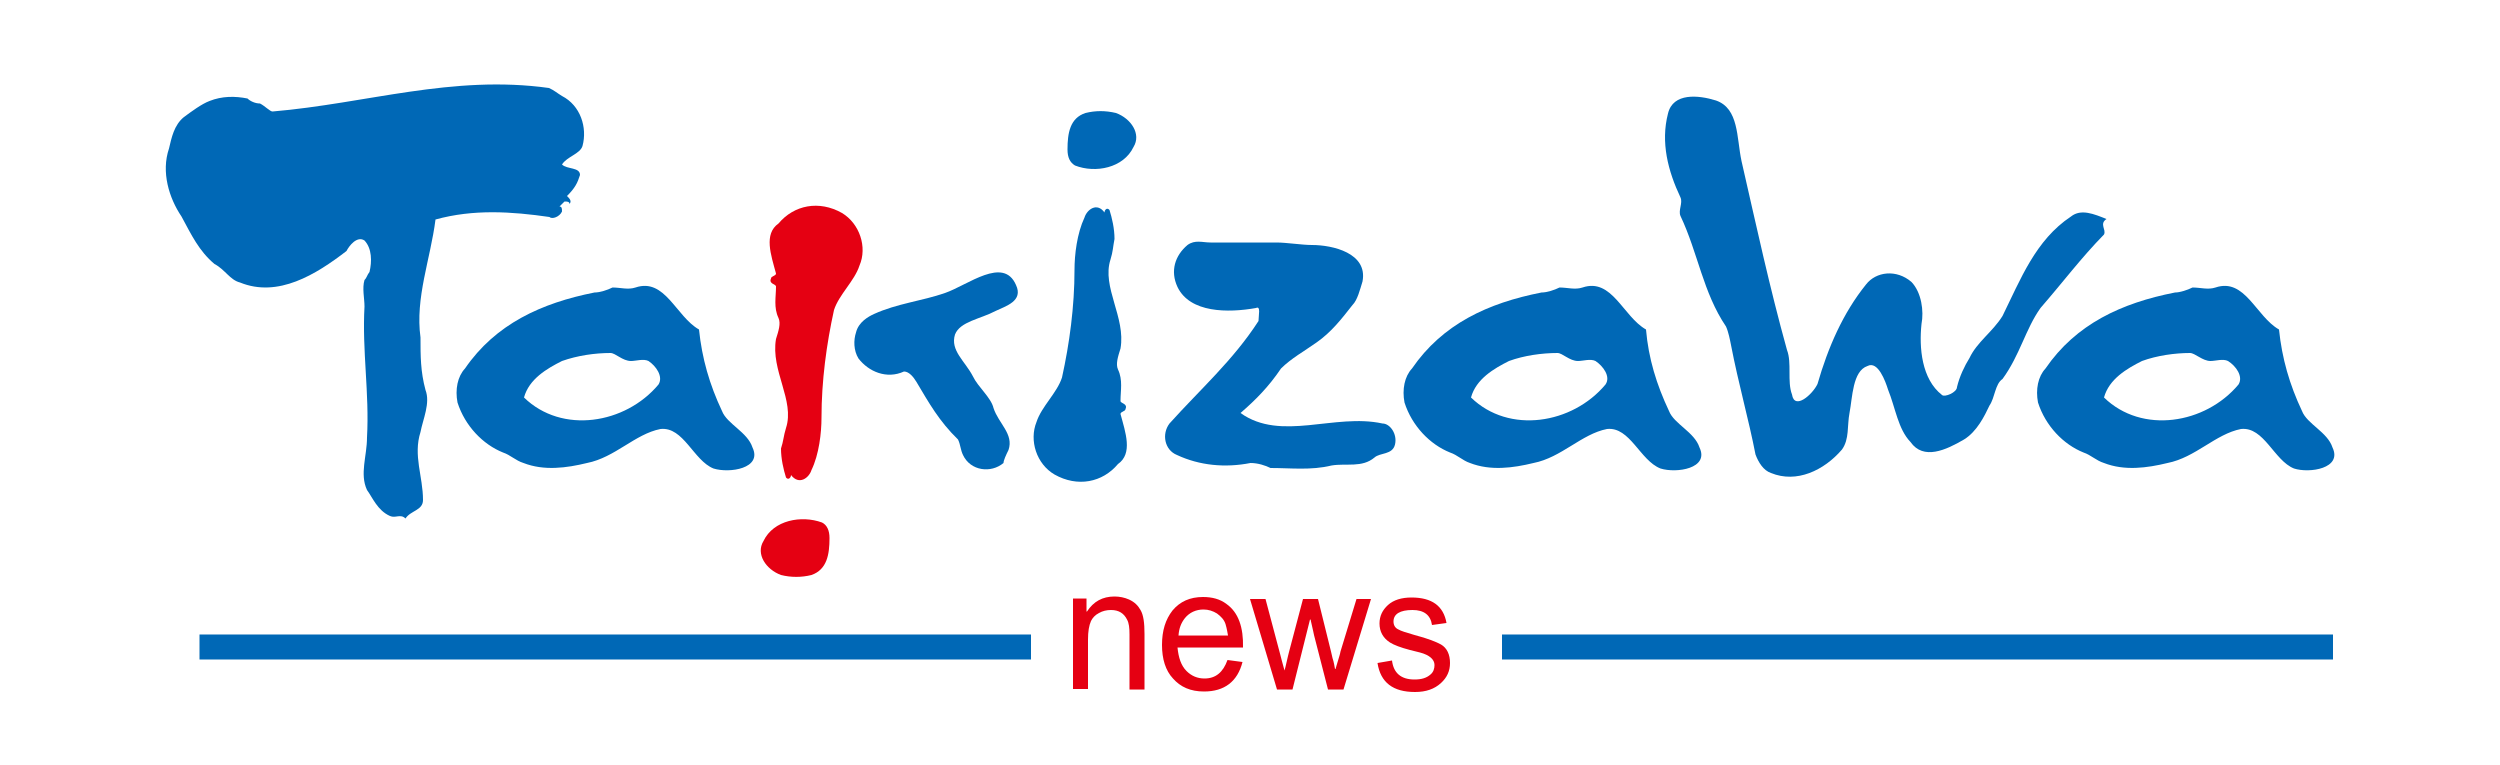 <?xml version="1.0" encoding="utf-8"?>
<!-- Generator: Adobe Illustrator 23.0.0, SVG Export Plug-In . SVG Version: 6.00 Build 0)  -->
<svg version="1.1" id="レイヤー_1" xmlns="http://www.w3.org/2000/svg" xmlns:xlink="http://www.w3.org/1999/xlink" x="0px"
	 y="0px" viewBox="0 0 500 153" style="enable-background:new 0 0 500 153;" xml:space="preserve">
<style type="text/css">
	.st0{fill:#0068B6;}
	.st1{fill:#E50012;}
</style>
<g>
	<path class="st0" d="M112.4,19.2c3.7,1.9,5.1,6.3,4.1,10c-0.5,1.6-3.1,2.1-4.1,3.7c1,1,3.6,0.5,3.6,2.1c-0.5,1.6-1,2.6-2.6,4.2
		c0.5,0.5,1,1,0.5,1.6c0-0.5-0.5-0.5-1-0.5c-0.5,0.5-0.5,0.5-1,1c0.5,0,0.5,0.5,0.5,1c-0.5,1.1-2,1.6-2.5,1.1
		c-7.6-1.1-15.2-1.6-22.8,0.5c-1,7.9-4.1,15.7-3,23.6c0,3.7,0,6.8,1,10.5c1,2.6-0.5,5.8-1,8.4c-1.5,4.7,0.5,8.9,0.5,13.6
		c0,2.1-2.5,2.1-3.5,3.7c-1-1-2,0-3.1-0.5c-2.5-1.1-3.5-3.7-4.6-5.2c-1.5-3.2,0-6.8,0-10.5c0.5-8.9-1-17.3-0.5-26.2
		c0-1.6-0.5-3.7,0-5.3c0.5-0.5,0.5-1,1-1.6c0.5-2.1,0.5-4.7-1-6.3c-1.5-1-3.1,1.1-3.6,2.1c-6.1,4.7-13.7,9.4-21.3,6.3
		c-2-0.5-3-2.6-5.1-3.7c-3.1-2.6-4.6-5.8-6.6-9.5c-2.5-3.7-4.1-8.9-2.5-13.6c0.5-2.1,1-4.7,3-6.3c1.5-1.1,3.5-2.6,5.1-3.2
		c2.5-1,5.1-1,7.6-0.5c0.5,0.5,1.5,1,2.5,1c1,0.5,2,1.6,2.5,1.6c18.8-1.6,36-7.4,55.3-4.7C110.9,18.1,111.4,18.6,112.4,19.2z"/>
	<path class="st0" d="M150.5,89.5c-1-3.1-5.1-4.7-6.1-7.3c-2.5-5.3-4-10.5-4.6-16.3c-4.6-2.6-6.8-10.4-12.7-8.4c-1.5,0.5-3,0-4.6,0
		c-1,0.5-2.5,1-3.6,1c-10.6,2.1-19.8,6.3-25.9,15.2c-1.5,1.6-2,4.2-1.5,6.8c1.5,4.7,5.1,8.4,9.1,10c1.5,0.5,2.5,1.6,4.1,2.1
		c4.1,1.6,8.6,1,12.7,0c5.6-1.1,9.6-5.8,14.7-6.8c4.6-0.5,6.6,6.3,10.6,7.9C145.9,94.7,152.5,93.7,150.5,89.5z M131.7,76.9
		c-6.6,7.9-19.3,10-26.9,2.6c1-3.7,4.6-5.8,7.6-7.3c3.1-1.1,6.6-1.6,9.7-1.6c1,0,2.4,1.6,4.1,1.6c1,0,2.5-0.5,3.5,0
		C131.2,73.2,132.7,75.3,131.7,76.9z"/>
	<path class="st0" d="M339.9,89.5c-1-3.1-5.1-4.7-6.1-7.3c-2.5-5.3-4.1-10.5-4.6-16.3c-4.6-2.6-6.8-10.4-12.7-8.4
		c-1.5,0.5-3,0-4.6,0c-1,0.5-2.5,1-3.6,1c-10.7,2.1-19.8,6.3-25.9,15.2c-1.5,1.6-2,4.2-1.5,6.8c1.5,4.7,5.1,8.4,9.1,10
		c1.5,0.5,2.5,1.6,4,2.1c4.1,1.6,8.6,1,12.7,0c5.6-1.1,9.6-5.8,14.7-6.8c4.6-0.5,6.6,6.3,10.7,7.9C335.3,94.7,341.9,93.7,339.9,89.5
		z M321.1,76.9c-6.6,7.9-19.3,10-26.9,2.6c1-3.7,4.6-5.8,7.6-7.3c3-1.1,6.6-1.6,9.7-1.6c1,0,2.4,1.6,4.1,1.6c1,0,2.5-0.5,3.5,0
		C320.6,73.2,322.2,75.3,321.1,76.9z"/>
	<path class="st0" d="M466.5,89.5c-1-3.1-5.1-4.7-6.1-7.3c-2.5-5.3-4-10.5-4.6-16.3c-4.6-2.6-6.8-10.4-12.7-8.4c-1.5,0.5-3,0-4.6,0
		c-1,0.5-2.5,1-3.5,1c-10.7,2.1-19.8,6.3-25.9,15.2c-1.5,1.6-2,4.2-1.5,6.8c1.5,4.7,5.1,8.4,9.1,10c1.5,0.5,2.5,1.6,4.1,2.1
		c4.1,1.6,8.6,1,12.7,0c5.6-1.1,9.6-5.8,14.7-6.8c4.6-0.5,6.6,6.3,10.6,7.9C461.9,94.7,468.5,93.7,466.5,89.5z M447.7,76.9
		c-6.6,7.9-19.3,10-26.9,2.6c1-3.7,4.6-5.8,7.6-7.3c3-1.1,6.6-1.6,9.6-1.6c1,0,2.5,1.6,4.1,1.6c1,0,2.5-0.5,3.5,0
		C447.2,73.2,448.7,75.3,447.7,76.9z"/>
	<path class="st0" d="M183.3,76.4c-0.6-1-1.5-2.1-2.5-2.1c-3.5,1.6-7.1,0-9.1-2.6c-1-1.6-1-3.7-0.5-5.2c0.5-2.1,2.5-3.2,3.6-3.7
		c4.6-2.1,9.6-2.6,14.2-4.2c4.6-1.6,11.7-7.4,14.2-1.6c1.5,3.2-2,4.2-4.1,5.2c-3,1.6-7.1,2.1-8.1,4.7c-1,3.2,2,5.3,3.6,8.4
		c1,2.1,3.6,4.2,4.1,6.3c1,3.1,4.1,5.2,3,8.4c-0.5,1-1,2.1-1,2.6c-2.5,2.1-6.6,1.6-8.1-1.6c-0.5-1-0.5-2.1-1-3.1
		C187.8,84.2,185.8,80.6,183.3,76.4z"/>
	<path class="st0" d="M222.1,51.9c-1.8,5.5,3.1,11.6,2,17.8c-0.5,1.6-1,3.1-0.5,4.2c1,2.1,0.5,4.2,0.5,6.3c0,0.5,1.5,0.5,1,1.6
		c0,0.5-1,0.5-1,1c1,3.7,2.5,7.9-0.5,10c-3.1,3.7-8.1,4.7-12.7,2.1c-3.6-2.1-5.1-6.8-3.6-10.5c1-3.1,4.1-5.8,5.1-8.9
		c1.5-6.8,2.5-14.2,2.5-21.5c0-3.1,0.5-7.3,2-10.5c0.5-1.6,2.5-3.1,4-1c0-0.5,0.5-1.1,1-0.5c0.5,1.6,1,3.7,1,5.8
		C222.6,49.3,222.6,50.3,222.1,51.9z"/>
	<path class="st0" d="M213.5,29.9c0-3.3,0.5-6.3,3.6-7.3c2-0.5,4-0.5,6.1,0c3,1.1,5.1,4.2,3.5,6.8c-2,4.2-7.6,5.3-11.7,3.7
		C214,32.5,213.5,31.5,213.5,29.9z"/>
	<path class="st1" d="M157.2,85.6c1.8-5.5-3.1-11.5-2-17.8c0.5-1.6,1-3.1,0.5-4.2c-1-2.1-0.5-4.2-0.5-6.3c0-0.5-1.5-0.5-1-1.6
		c0-0.5,1-0.5,1-1c-1-3.7-2.5-7.9,0.5-10c3.1-3.7,8.1-4.7,12.7-2.1c3.5,2.1,5.1,6.8,3.5,10.5c-1,3.1-4.1,5.8-5.1,8.9
		c-1.5,6.8-2.5,14.2-2.5,21.5c0,3.1-0.5,7.4-2,10.5c-0.5,1.6-2.5,3.1-4.1,1c0,0.5-0.5,1.1-1,0.5c-0.5-1.6-1-3.7-1-5.8
		C156.7,88.2,156.7,87.2,157.2,85.6z"/>
	<path class="st1" d="M165.9,107.6c0,3.3-0.5,6.3-3.6,7.4c-2,0.5-4.1,0.5-6.1,0c-3-1.1-5.1-4.2-3.5-6.8c2-4.2,7.6-5.2,11.7-3.7
		C165.4,105,165.9,106.1,165.9,107.6z"/>
	<path class="st0" d="M263.3,68.5c-2.4,1.7-5.1,3.2-7.1,5.2c-2.5,3.7-5.1,6.3-8.1,8.9c8.1,5.8,18.8,0,28.4,2.1c1.5,0,3,2.1,2.5,4.2
		c-0.5,2.1-3,1.6-4.1,2.6c-2.5,2.1-5.6,1.1-8.6,1.6c-4.1,1-8.1,0.5-12.2,0.5c-1-0.5-2.5-1-4-1c-5.1,1-10.2,0.5-14.7-1.6
		c-2.5-1-3.1-4.2-1.5-6.3c6.1-6.8,12.7-12.6,17.8-20.5c0-1.1,0.5-3.1-0.5-2.6c-5.6,1-13.2,1-15.7-4.2c-1.5-3.2-0.5-6.3,2-8.4
		c1.5-1.1,3-0.5,4.6-0.5c4.6,0,8.6,0,13.2,0c2,0,5.1,0.5,7.1,0.5c4.1,0,11.2,1.6,10.1,7.3c-0.5,1.6-1,3.7-2,4.7
		C268.3,63.8,266.3,66.4,263.3,68.5z"/>
	<path class="st0" d="M346.2,69c-0.2-1-0.5-2.6-1-3.7c-4.6-6.8-5.6-14.7-9.1-22.1c-0.5-1.1,0.5-2.6,0-3.7c-2.5-5.3-4-11-2.5-16.8
		c1-4.2,6.1-3.7,9.6-2.6c4.6,1.6,4.1,7.4,5.1,12.1c3,13.1,5.6,25.2,9.1,37.8c1,2.6,0,6.3,1,8.9c0.5,3.2,4.1,0,5.1-2.1
		c2.1-7.3,5.1-14.2,9.7-19.9c2-2.6,6.1-3.1,9.1-0.5c2,2.1,2.5,5.8,2,8.4c-0.5,4.7,0,11,4.1,14.2c0.5,0.5,3-0.5,3-1.6
		c0.5-2.1,1.5-4.2,2.5-5.8c1.5-3.2,4.6-5.2,6.6-8.4c3.6-7.3,6.6-15.2,13.7-19.9c2-1.6,4.6-0.5,7.1,0.5c-1.5,1,0,2.1-0.5,3.1
		c-4.6,4.7-8.1,9.4-12.7,14.7c-3,4.2-4.1,9.4-7.6,14.2c-1.5,1-1.5,3.7-2.6,5.3c-1,2.1-2.5,5.2-5.1,6.8c-3.6,2.1-8.1,4.2-10.7,0.5
		c-2.5-2.6-3-6.8-4.5-10.5c-0.5-1.6-2-5.8-4.1-4.7c-3,1-3,6.3-3.6,9.4c-0.5,2.6,0,5.2-1.5,7.3c-3.6,4.2-9.1,6.8-14.2,4.7
		c-1.5-0.5-2.5-2.1-3.1-3.7C349.7,83.7,347.7,76.8,346.2,69z"/>
	<path class="st1" d="M228.9,126.8v11.1h-3v-11c0-1.3-0.1-2.3-0.5-3c-0.6-1.2-1.6-1.9-3.2-1.9c-0.9,0-1.7,0.2-2.4,0.6
		c-0.8,0.4-1.3,1-1.6,1.6c-0.4,0.9-0.6,2.1-0.6,3.7v9.9h-3v-18.1h2.7v2.6h0.1c1.3-2,3.1-3,5.5-3c1,0,2,0.2,2.9,0.6
		c1.1,0.5,1.8,1.2,2.3,2.1C228.7,123,228.9,124.6,228.9,126.8z"/>
	<path class="st1" d="M237,123.6c0.9-1.1,2.2-1.7,3.7-1.7c1,0,1.9,0.3,2.7,0.8c0.8,0.6,1.4,1.2,1.7,2.1c0.3,1,0.4,1.8,0.5,2.3h-9.9
		C235.8,125.7,236.2,124.6,237,123.6z M245.3,120.8c-1.3-1-2.9-1.4-4.7-1.4c-2.6,0-4.6,0.9-6.1,2.7c-1.4,1.8-2.1,4-2.1,6.9
		c0,2.8,0.7,5.1,2.2,6.7c1.5,1.7,3.5,2.6,6.2,2.6c4.1,0,6.7-2,7.7-5.9l-3-0.4c-0.9,2.5-2.4,3.7-4.6,3.7c-1.4,0-2.6-0.5-3.6-1.5
		c-1.1-1.1-1.6-2.7-1.8-4.7h13.1C248.7,125.5,247.7,122.5,245.3,120.8z"/>
	<path class="st1" d="M271.3,119.8h2.9l-5.5,18.1h-3.1l-2.8-10.9c0-0.1-0.2-0.9-0.6-2.7c0-0.2-0.1-0.4-0.1-0.4H262l-3.5,14h-3.1
		l-5.4-18.1h3.1l3,11.3c0.1,0.3,0.3,1.3,0.8,3c0,0,0.3-1,0.7-2.9l0.2-0.8l2.8-10.6h3l2.6,10.5c0.1,0.4,0.2,0.8,0.3,1.3
		c0.3,0.9,0.4,1.7,0.5,2.2h0.1c0.2-0.6,0.4-1.3,0.6-2c0.1-0.4,0.3-0.9,0.4-1.5L271.3,119.8z"/>
	<path class="st1" d="M290,132.6c0,1.6-0.6,2.9-1.8,4c-1.3,1.2-3,1.8-5.2,1.8c-4.4,0-6.9-1.9-7.5-5.8l2.9-0.5
		c0.3,2.5,1.8,3.8,4.5,3.8c1.4,0,2.4-0.3,3.2-1c0.6-0.5,0.8-1.2,0.8-1.9c0-1.1-1-2-2.9-2.5l-2-0.5c-1.9-0.5-3.2-1-4-1.5
		c-1.4-0.9-2.1-2.2-2.1-3.8c0-1.5,0.6-2.7,1.7-3.7s2.7-1.5,4.7-1.5c4.1,0,6.4,1.7,7,5.1l-2.9,0.4c-0.3-2-1.6-3-3.9-3
		c-2.5,0-3.8,0.8-3.8,2.3c0,0.7,0.3,1.3,1,1.6c0.5,0.3,1.5,0.6,3.2,1.1c2.7,0.7,4.4,1.4,5.3,1.9C289.4,129.6,290,130.9,290,132.6z"
		/>
	<rect x="39.9" y="126.9" class="st0" width="166.3" height="5"/>
	<rect x="300.4" y="126.9" class="st0" width="166.2" height="5"/>
</g>
</svg>
